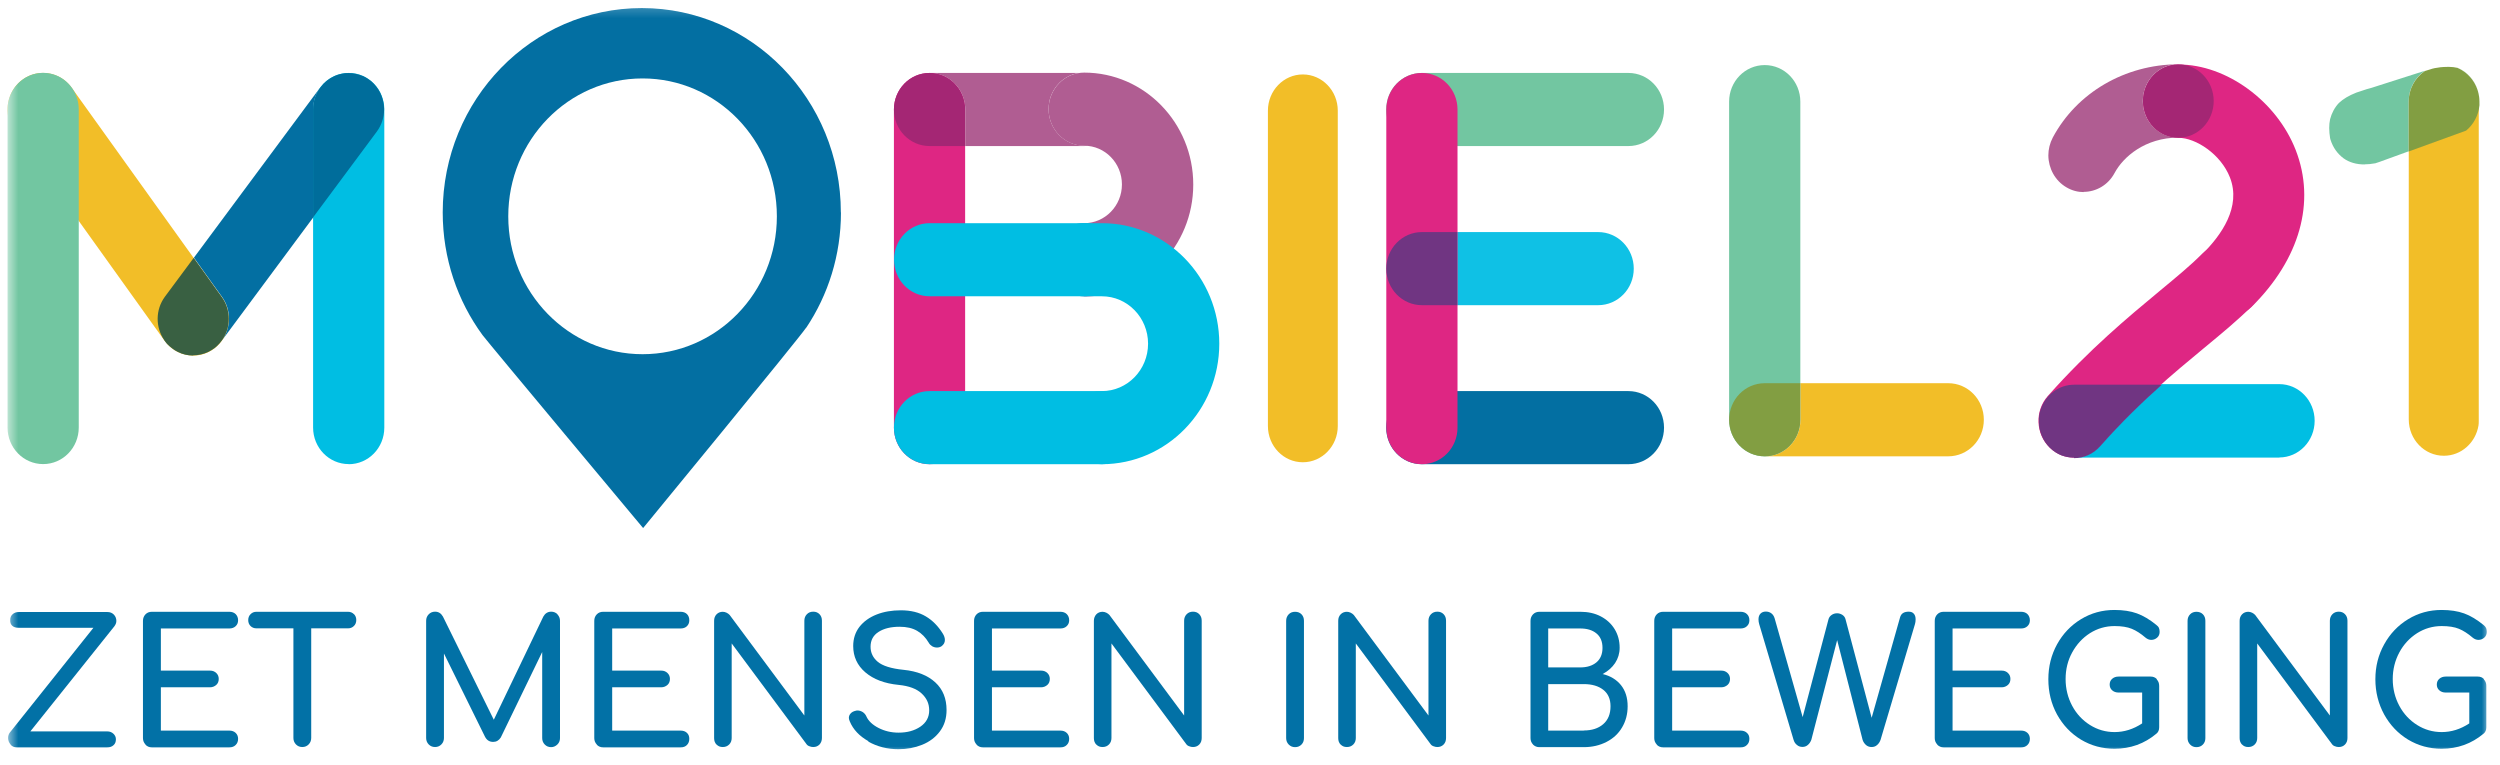 <svg width="206" height="63" viewBox="0 0 206 63" fill="none" xmlns="http://www.w3.org/2000/svg">
<mask id="mask0_9_214" style="mask-type:luminance" maskUnits="userSpaceOnUse" x="0" y="0" width="206" height="63">
<path d="M205.148 0.223H0.594V62.102H205.148V0.223Z" fill="white"/>
</mask>
<g mask="url(#mask0_9_214)">
<path fill-rule="evenodd" clip-rule="evenodd" d="M69.286 17.505C69.286 8.205 61.942 0.665 52.883 0.665C43.825 0.665 36.48 8.205 36.48 17.505C36.48 21.298 37.7 24.799 39.763 27.614C40.166 28.16 52.993 43.512 52.993 43.512C52.993 43.512 65.83 27.896 66.425 27.002H66.435C68.241 24.301 69.295 21.025 69.295 17.505M52.947 29.186C46.841 29.186 41.881 24.103 41.881 17.825C41.881 11.546 46.832 6.463 52.947 6.463C59.063 6.463 64.014 11.546 64.014 17.825C64.014 24.103 59.063 29.186 52.947 29.186Z" fill="#036FA2"/>
<path fill-rule="evenodd" clip-rule="evenodd" d="M28.733 38.241C27.11 38.241 25.799 36.895 25.799 35.229V9.023C25.799 7.357 27.11 6.011 28.733 6.011C30.356 6.011 31.667 7.357 31.667 9.023V35.238C31.667 36.904 30.356 38.25 28.733 38.25" fill="#00BEE3"/>
<path fill-rule="evenodd" clip-rule="evenodd" d="M76.593 38.25C74.97 38.25 73.659 36.904 73.659 35.238V9.023C73.659 7.357 74.97 6.011 76.593 6.011C78.216 6.011 79.527 7.357 79.527 9.023V35.238C79.527 36.904 78.216 38.25 76.593 38.25Z" fill="#DE2683"/>
<path fill-rule="evenodd" clip-rule="evenodd" d="M89.338 12.035H79.537V9.023C79.537 7.357 78.225 6.011 76.603 6.011H88.889C87.477 6.237 86.404 7.48 86.404 8.986C86.404 10.652 87.715 11.998 89.338 11.998C89.448 11.998 89.558 11.998 89.659 12.017C89.549 12.026 89.448 12.035 89.338 12.035Z" fill="#B05D92"/>
<path fill-rule="evenodd" clip-rule="evenodd" d="M79.527 12.035H76.593C74.97 12.035 73.659 10.689 73.659 9.023C73.659 7.357 74.97 6.011 76.593 6.011C78.216 6.011 79.527 7.357 79.527 9.023V12.035Z" fill="#A42674"/>
<path fill-rule="evenodd" clip-rule="evenodd" d="M90.796 38.25H76.593C74.97 38.25 73.659 36.904 73.659 35.238C73.659 33.572 74.97 32.226 76.593 32.226H90.796C92.418 32.226 93.73 33.572 93.73 35.238C93.73 36.904 92.418 38.25 90.796 38.25Z" fill="#00BEE3"/>
<path fill-rule="evenodd" clip-rule="evenodd" d="M89.338 24.413C87.716 24.413 86.404 23.067 86.404 21.401C86.404 19.735 87.716 18.389 89.338 18.389C91.053 18.389 92.447 16.958 92.447 15.198C92.447 13.438 91.053 12.007 89.338 12.007C87.716 12.007 86.404 10.661 86.404 8.995C86.404 7.329 87.716 5.983 89.338 5.983C94.289 5.983 98.324 10.115 98.324 15.208C98.324 20.3 94.299 24.432 89.338 24.432" fill="#B05D92"/>
<path fill-rule="evenodd" clip-rule="evenodd" d="M90.796 38.25C89.173 38.25 87.862 36.904 87.862 35.238C87.862 33.572 89.173 32.226 90.796 32.226C92.896 32.226 94.601 30.475 94.601 28.32C94.601 26.164 92.896 24.414 90.796 24.414H89.338C87.716 24.414 86.404 23.068 86.404 21.401C86.404 19.735 87.716 18.389 89.338 18.389H90.796C96.132 18.389 100.469 22.842 100.469 28.32C100.469 33.798 96.132 38.25 90.796 38.25Z" fill="#00BEE3"/>
<path fill-rule="evenodd" clip-rule="evenodd" d="M89.337 24.414H76.602C74.979 24.414 73.668 23.068 73.668 21.401C73.668 19.735 74.979 18.389 76.602 18.389H89.337C90.96 18.389 92.271 19.735 92.271 21.401C92.271 23.068 90.96 24.414 89.337 24.414Z" fill="#00BEE3"/>
<path fill-rule="evenodd" clip-rule="evenodd" d="M134.182 12.035H117.156C115.533 12.035 114.222 10.689 114.222 9.023C114.222 7.357 115.533 6.011 117.156 6.011H134.182C135.805 6.011 137.116 7.357 137.116 9.023C137.116 10.689 135.805 12.035 134.182 12.035Z" fill="#72C6A1"/>
<path fill-rule="evenodd" clip-rule="evenodd" d="M134.182 38.25H117.156C115.533 38.25 114.222 36.904 114.222 35.238C114.222 33.572 115.533 32.226 117.156 32.226H134.182C135.805 32.226 137.116 33.572 137.116 35.238C137.116 36.904 135.805 38.25 134.182 38.25Z" fill="#036FA2"/>
<path fill-rule="evenodd" clip-rule="evenodd" d="M117.166 38.25C115.543 38.25 114.231 36.904 114.231 35.238V9.023C114.231 7.357 115.543 6.011 117.166 6.011C118.788 6.011 120.099 7.357 120.099 9.023V35.238C120.099 36.904 118.788 38.25 117.166 38.25Z" fill="#DE2683"/>
<path fill-rule="evenodd" clip-rule="evenodd" d="M131.688 25.147H120.099V19.123H131.688C133.311 19.123 134.622 20.469 134.622 22.135C134.622 23.802 133.311 25.147 131.688 25.147Z" fill="#0FC1E5"/>
<path fill-rule="evenodd" clip-rule="evenodd" d="M120.099 25.147H117.166C115.543 25.147 114.231 23.802 114.231 22.135C114.231 20.469 115.543 19.123 117.166 19.123H120.099V25.147Z" fill="#703582"/>
<path fill-rule="evenodd" clip-rule="evenodd" d="M15.924 29.299C15.025 29.299 14.136 28.875 13.558 28.075L1.19 10.803C0.227 9.466 0.511 7.574 1.813 6.595C3.115 5.607 4.958 5.899 5.911 7.235L18.28 24.498C19.243 25.835 18.959 27.727 17.657 28.715C17.134 29.111 16.52 29.299 15.924 29.299Z" fill="#F2BE28"/>
<path fill-rule="evenodd" clip-rule="evenodd" d="M29.924 6.266C29.558 6.096 29.154 6.002 28.732 6.002C28.641 6.002 28.549 6.002 28.457 6.011C28.549 6.011 28.641 6.002 28.741 6.002C29.145 6.002 29.548 6.087 29.933 6.266M29.952 6.266H29.943C29.943 6.266 29.943 6.266 29.952 6.266ZM26.413 7.169C26.724 6.755 27.119 6.444 27.55 6.247C27.1 6.454 26.706 6.774 26.413 7.169ZM31.364 7.649C31.18 7.282 30.933 6.953 30.621 6.689C30.942 6.962 31.19 7.292 31.364 7.649ZM31.675 9.023V8.995C31.675 8.995 31.675 8.92 31.675 8.892C31.675 8.939 31.675 8.986 31.675 9.023ZM18.308 28.028C18.674 27.51 18.867 26.889 18.867 26.258C18.867 25.637 18.683 25.006 18.298 24.47L15.979 21.232L26.413 7.169C26.037 7.677 25.808 8.308 25.808 8.995V17.919L18.308 28.028ZM13.806 28.339C13.705 28.226 13.613 28.113 13.521 27.99L13.558 28.047C13.632 28.15 13.714 28.254 13.796 28.348M17.143 29.007C17.317 28.922 17.492 28.819 17.657 28.696C17.767 28.611 17.867 28.527 17.959 28.433C17.712 28.677 17.436 28.866 17.143 29.007ZM15.915 29.28C15.484 29.28 15.053 29.186 14.658 28.988C15.053 29.176 15.484 29.28 15.915 29.28Z" fill="#036FA2"/>
<path fill-rule="evenodd" clip-rule="evenodd" d="M25.799 17.947V9.023C25.799 8.336 26.028 7.696 26.404 7.197C26.697 6.802 27.091 6.482 27.541 6.275C27.825 6.143 28.137 6.068 28.448 6.03C28.54 6.03 28.632 6.021 28.724 6.021C29.145 6.021 29.549 6.115 29.915 6.275C29.915 6.275 29.915 6.275 29.924 6.275C29.924 6.275 29.924 6.275 29.934 6.275C30.126 6.369 30.31 6.482 30.484 6.614C30.52 6.642 30.557 6.67 30.594 6.698C30.896 6.962 31.153 7.291 31.337 7.659C31.52 8.044 31.63 8.468 31.648 8.901C31.648 8.939 31.648 8.976 31.648 9.014V9.042C31.648 9.673 31.447 10.304 31.052 10.84L25.78 17.937L25.799 17.947Z" fill="#006D9B"/>
<path fill-rule="evenodd" clip-rule="evenodd" d="M15.924 29.298C15.493 29.298 15.063 29.204 14.668 29.007C14.485 28.922 14.311 28.809 14.146 28.677C14.027 28.583 13.907 28.48 13.797 28.366C13.715 28.272 13.632 28.178 13.559 28.065L13.522 28.009C12.807 26.964 12.798 25.524 13.586 24.451L15.961 21.25L18.281 24.488C18.666 25.025 18.849 25.656 18.849 26.277C18.849 26.908 18.657 27.529 18.29 28.047L18.244 28.103C18.152 28.225 18.061 28.338 17.96 28.432C17.868 28.527 17.758 28.621 17.657 28.696C17.492 28.818 17.318 28.922 17.144 29.007C16.759 29.185 16.337 29.28 15.915 29.28" fill="#396042"/>
<path fill-rule="evenodd" clip-rule="evenodd" d="M3.555 38.241C1.932 38.241 0.621 36.895 0.621 35.229V9.023C0.612 7.357 1.932 6.002 3.555 6.002C5.178 6.002 6.489 7.348 6.489 9.014V35.229C6.489 36.895 5.178 38.241 3.555 38.241Z" fill="#72C6A1"/>
<path fill-rule="evenodd" clip-rule="evenodd" d="M145.414 37.601C143.791 37.601 142.479 36.255 142.479 34.589V8.374C142.479 6.708 143.791 5.362 145.414 5.362C147.036 5.362 148.347 6.708 148.347 8.374V34.589C148.347 36.255 147.036 37.601 145.414 37.601Z" fill="#72C6A1"/>
<path fill-rule="evenodd" clip-rule="evenodd" d="M160.533 37.601H145.423C147.046 37.601 148.357 36.255 148.357 34.588V31.576H160.533C162.156 31.576 163.468 32.922 163.468 34.588C163.468 36.255 162.156 37.601 160.533 37.601Z" fill="#F2BE28"/>
<path fill-rule="evenodd" clip-rule="evenodd" d="M145.414 37.601C143.791 37.601 142.479 36.255 142.479 34.588C142.479 32.922 143.791 31.576 145.414 31.576H148.347V34.588C148.347 36.255 147.036 37.601 145.414 37.601Z" fill="#829E42"/>
<path fill-rule="evenodd" clip-rule="evenodd" d="M107.354 38.09C105.759 38.09 104.476 36.754 104.476 35.106V9.118C104.476 7.47 105.768 6.134 107.354 6.134C108.94 6.134 110.233 7.47 110.233 9.118V35.106C110.233 36.754 108.94 38.09 107.354 38.09Z" fill="#F2BE28"/>
<path fill-rule="evenodd" clip-rule="evenodd" d="M170.884 37.705C170.178 37.705 169.473 37.441 168.913 36.904C167.73 35.775 167.648 33.864 168.739 32.631C172.168 28.772 175.386 26.108 177.972 23.962C179.348 22.823 180.539 21.835 181.483 20.893C182.648 19.745 184.5 19.783 185.609 20.997C186.719 22.202 186.673 24.122 185.509 25.27C184.381 26.39 183.097 27.454 181.612 28.678C179.054 30.796 176.157 33.196 173.03 36.716C172.452 37.366 171.673 37.695 170.884 37.695" fill="#DE2683"/>
<path fill-rule="evenodd" clip-rule="evenodd" d="M183.501 26.117C182.73 26.117 181.96 25.806 181.392 25.185C180.282 23.98 180.328 22.06 181.492 20.912C183.042 19.377 184.692 17.043 183.748 14.624C182.996 12.694 180.923 11.358 179.521 11.358H179.503C177.898 11.358 176.596 10.012 176.587 8.346C176.587 6.68 177.88 5.315 179.494 5.315H179.53C183.464 5.315 187.599 8.336 189.167 12.365C190.835 16.648 189.506 21.354 185.527 25.289C184.958 25.844 184.234 26.126 183.509 26.126" fill="#DE2683"/>
<path fill-rule="evenodd" clip-rule="evenodd" d="M187.82 37.704H170.885C171.673 37.704 172.453 37.375 173.031 36.725C174.8 34.73 176.506 33.083 178.11 31.652H187.811C189.425 31.652 190.727 33.007 190.727 34.673C190.727 36.339 189.425 37.695 187.811 37.695" fill="#00BEE3"/>
<path fill-rule="evenodd" clip-rule="evenodd" d="M170.884 37.704H170.847C170.847 37.704 170.838 37.704 170.829 37.704C170.829 37.704 170.82 37.704 170.81 37.704H170.793C170.793 37.704 170.784 37.704 170.775 37.704C170.775 37.704 170.765 37.704 170.756 37.704C170.756 37.704 170.756 37.704 170.747 37.704C170.472 37.695 170.197 37.638 169.931 37.544C169.931 37.544 169.931 37.544 169.922 37.544C169.922 37.544 169.922 37.544 169.912 37.544C169.151 37.252 168.537 36.64 168.225 35.869C168.088 35.53 168.014 35.163 168.005 34.796C168.005 34.796 168.005 34.739 168.005 34.711C168.005 34.636 168.005 34.57 168.005 34.494C168.005 34.494 168.005 34.485 168.005 34.476V34.457C168.023 34.193 168.079 33.93 168.171 33.675C168.583 32.518 169.656 31.699 170.912 31.699H178.136C176.532 33.13 174.827 34.767 173.057 36.772C172.479 37.422 171.7 37.751 170.912 37.751L170.884 37.704Z" fill="#703582"/>
<path fill-rule="evenodd" clip-rule="evenodd" d="M171.7 15.829C171.223 15.829 170.738 15.707 170.288 15.443C169.334 14.897 168.793 13.862 168.784 12.808C168.784 12.309 168.904 11.8 169.151 11.33C171.131 7.631 175.093 5.324 179.475 5.296C177.87 5.296 176.578 6.652 176.568 8.308V8.327C176.568 9.993 177.88 11.339 179.484 11.339H179.494C176.761 11.349 174.955 12.921 174.24 14.257C173.708 15.255 172.709 15.81 171.691 15.81" fill="#B05D92"/>
<path fill-rule="evenodd" clip-rule="evenodd" d="M179.503 11.348H179.494C177.889 11.348 176.587 10.002 176.578 8.336V8.318C176.578 6.661 177.88 5.305 179.485 5.305H179.494C181.099 5.305 182.401 6.651 182.41 8.318C182.41 9.984 181.117 11.348 179.503 11.348Z" fill="#A42674"/>
<path fill-rule="evenodd" clip-rule="evenodd" d="M0.869 61.34C0.74 61.189 0.667 61.01 0.667 60.813C0.667 60.643 0.713 60.492 0.805 60.37L7.699 51.729H1.529C1.3 51.729 1.125 51.673 1.006 51.56C0.887 51.447 0.832 51.296 0.841 51.108C0.832 50.91 0.896 50.741 1.034 50.618C1.171 50.487 1.345 50.43 1.566 50.43H8.845C9.075 50.43 9.249 50.506 9.386 50.647C9.524 50.797 9.588 50.967 9.588 51.164C9.588 51.315 9.533 51.456 9.432 51.597L2.501 60.267H8.836C9.047 60.267 9.212 60.333 9.35 60.464C9.487 60.596 9.551 60.747 9.551 60.916C9.551 61.123 9.487 61.293 9.35 61.406C9.221 61.528 9.047 61.584 8.827 61.584H1.391C1.171 61.584 0.997 61.509 0.869 61.358" fill="#0271A6"/>
<path fill-rule="evenodd" clip-rule="evenodd" d="M11.991 61.349C11.854 61.208 11.78 61.029 11.78 60.822V51.155C11.78 50.938 11.854 50.76 11.991 50.618C12.129 50.477 12.303 50.411 12.514 50.411H18.895C19.115 50.411 19.289 50.477 19.418 50.6C19.546 50.731 19.619 50.901 19.619 51.108C19.619 51.315 19.555 51.466 19.418 51.597C19.289 51.72 19.115 51.786 18.895 51.786H13.256V55.259H17.309C17.52 55.259 17.685 55.325 17.822 55.457C17.96 55.588 18.024 55.748 18.024 55.946C18.024 56.144 17.96 56.313 17.822 56.436C17.685 56.558 17.511 56.633 17.309 56.633H13.256V60.201H18.895C19.115 60.201 19.289 60.267 19.418 60.389C19.546 60.511 19.619 60.671 19.619 60.878C19.619 61.086 19.555 61.255 19.418 61.387C19.289 61.519 19.115 61.584 18.895 61.584H12.514C12.303 61.584 12.129 61.509 11.991 61.368" fill="#0271A6"/>
<path fill-rule="evenodd" clip-rule="evenodd" d="M29.164 50.6C29.293 50.731 29.357 50.891 29.357 51.089C29.357 51.287 29.293 51.456 29.164 51.579C29.036 51.71 28.871 51.776 28.678 51.776H25.644V60.813C25.644 61.02 25.57 61.198 25.433 61.34C25.295 61.481 25.121 61.556 24.91 61.556C24.699 61.556 24.525 61.481 24.387 61.34C24.25 61.198 24.177 61.02 24.177 60.813V51.776H21.133C20.931 51.776 20.775 51.71 20.647 51.588C20.518 51.456 20.454 51.296 20.454 51.099C20.454 50.901 20.518 50.731 20.647 50.609C20.775 50.477 20.931 50.411 21.133 50.411H28.678C28.871 50.411 29.036 50.477 29.164 50.609" fill="#0271A6"/>
<path fill-rule="evenodd" clip-rule="evenodd" d="M45.933 50.628C46.071 50.769 46.144 50.948 46.144 51.155V60.822C46.144 61.029 46.071 61.208 45.924 61.349C45.777 61.49 45.603 61.566 45.411 61.566C45.2 61.566 45.026 61.49 44.888 61.349C44.751 61.208 44.677 61.029 44.677 60.822V53.725L41.266 60.766C41.111 61.01 40.9 61.133 40.634 61.133C40.322 61.133 40.102 60.982 39.955 60.69L36.581 53.847V60.813C36.581 61.02 36.508 61.199 36.37 61.34C36.233 61.481 36.059 61.556 35.848 61.556C35.637 61.556 35.463 61.481 35.325 61.34C35.188 61.199 35.114 61.02 35.114 60.813V51.146C35.114 50.939 35.188 50.76 35.325 50.619C35.463 50.477 35.637 50.402 35.848 50.402C36.132 50.402 36.343 50.534 36.499 50.807L40.689 59.307L44.769 50.807C44.916 50.543 45.136 50.402 45.42 50.402C45.622 50.402 45.805 50.477 45.942 50.619" fill="#0271A6"/>
<path fill-rule="evenodd" clip-rule="evenodd" d="M49.179 61.349C49.041 61.208 48.968 61.029 48.968 60.822V51.155C48.968 50.938 49.041 50.76 49.179 50.618C49.316 50.477 49.49 50.411 49.701 50.411H56.083C56.303 50.411 56.477 50.477 56.605 50.6C56.734 50.731 56.798 50.901 56.798 51.108C56.798 51.315 56.734 51.466 56.605 51.597C56.477 51.72 56.303 51.786 56.083 51.786H50.444V55.259H54.487C54.698 55.259 54.863 55.325 55.001 55.457C55.138 55.588 55.203 55.748 55.203 55.946C55.203 56.144 55.138 56.313 55.001 56.436C54.863 56.558 54.689 56.633 54.487 56.633H50.444V60.201H56.083C56.303 60.201 56.477 60.267 56.605 60.389C56.734 60.511 56.798 60.671 56.798 60.878C56.798 61.086 56.734 61.255 56.605 61.387C56.477 61.519 56.303 61.584 56.083 61.584H49.701C49.49 61.584 49.316 61.509 49.179 61.368" fill="#0271A6"/>
<path fill-rule="evenodd" clip-rule="evenodd" d="M59.044 61.359C58.907 61.217 58.843 61.039 58.843 60.822V51.155C58.843 50.939 58.907 50.76 59.044 50.619C59.182 50.477 59.356 50.411 59.558 50.411C59.659 50.411 59.769 50.44 59.87 50.487C59.971 50.543 60.062 50.6 60.126 50.675L66.279 58.958V51.146C66.279 50.929 66.352 50.75 66.49 50.609C66.627 50.468 66.801 50.402 67.012 50.402C67.223 50.402 67.388 50.468 67.526 50.609C67.663 50.75 67.727 50.929 67.727 51.146V60.813C67.727 61.029 67.654 61.208 67.526 61.349C67.388 61.49 67.214 61.556 67.012 61.556C66.911 61.556 66.801 61.537 66.691 61.49C66.581 61.453 66.499 61.387 66.444 61.302L60.291 53.019V60.813C60.291 61.02 60.227 61.199 60.09 61.34C59.952 61.481 59.778 61.556 59.558 61.556C59.338 61.556 59.182 61.49 59.044 61.349" fill="#0271A6"/>
<path fill-rule="evenodd" clip-rule="evenodd" d="M71.56 61.076C70.808 60.653 70.295 60.107 70.02 59.438C69.974 59.325 69.946 59.231 69.946 59.156C69.946 59.015 70.001 58.883 70.102 58.779C70.203 58.666 70.35 58.601 70.524 58.563C70.552 58.553 70.597 58.544 70.661 58.544C70.808 58.544 70.955 58.591 71.092 58.676C71.23 58.77 71.331 58.892 71.395 59.043C71.56 59.41 71.899 59.73 72.394 59.984C72.889 60.238 73.44 60.37 74.045 60.37C74.751 60.37 75.347 60.21 75.833 59.881C76.319 59.551 76.566 59.099 76.566 58.535C76.566 57.97 76.355 57.528 75.943 57.142C75.53 56.756 74.897 56.52 74.054 56.436C72.889 56.323 71.973 55.974 71.303 55.4C70.634 54.826 70.304 54.101 70.304 53.235C70.304 52.623 70.478 52.096 70.817 51.654C71.166 51.212 71.633 50.873 72.229 50.637C72.825 50.402 73.495 50.289 74.237 50.289C75.044 50.289 75.732 50.459 76.282 50.788C76.841 51.117 77.309 51.597 77.694 52.219C77.804 52.398 77.859 52.567 77.859 52.736C77.859 52.944 77.767 53.113 77.575 53.254C77.474 53.32 77.345 53.358 77.208 53.358C77.07 53.358 76.933 53.32 76.814 53.254C76.694 53.179 76.594 53.085 76.529 52.962C76.273 52.529 75.961 52.209 75.576 51.983C75.191 51.758 74.714 51.645 74.127 51.645C73.412 51.645 72.834 51.786 72.394 52.068C71.954 52.35 71.734 52.755 71.734 53.292C71.734 53.791 71.936 54.205 72.33 54.534C72.724 54.864 73.43 55.09 74.448 55.193C75.576 55.306 76.447 55.654 77.07 56.229C77.694 56.803 77.996 57.565 77.996 58.507C77.996 59.194 77.813 59.777 77.446 60.267C77.08 60.756 76.594 61.123 75.989 61.368C75.383 61.613 74.732 61.735 74.035 61.735C73.119 61.735 72.293 61.528 71.542 61.104" fill="#0271A6"/>
<path fill-rule="evenodd" clip-rule="evenodd" d="M80.472 61.349C80.334 61.208 80.261 61.029 80.261 60.822V51.155C80.261 50.938 80.334 50.76 80.472 50.618C80.609 50.477 80.783 50.411 80.994 50.411H87.376C87.596 50.411 87.77 50.477 87.898 50.6C88.027 50.731 88.1 50.901 88.1 51.108C88.1 51.315 88.036 51.466 87.898 51.597C87.77 51.72 87.596 51.786 87.376 51.786H81.737V55.259H85.79C86 55.259 86.165 55.325 86.303 55.457C86.44 55.588 86.505 55.748 86.505 55.946C86.505 56.144 86.44 56.313 86.303 56.436C86.165 56.558 85.991 56.633 85.79 56.633H81.737V60.201H87.376C87.596 60.201 87.77 60.267 87.898 60.389C88.027 60.511 88.1 60.671 88.1 60.878C88.1 61.086 88.036 61.255 87.898 61.387C87.77 61.519 87.596 61.584 87.376 61.584H80.994C80.783 61.584 80.618 61.509 80.472 61.368" fill="#0271A6"/>
<path fill-rule="evenodd" clip-rule="evenodd" d="M90.337 61.359C90.2 61.217 90.136 61.039 90.136 60.822V51.155C90.136 50.939 90.209 50.76 90.337 50.619C90.475 50.477 90.649 50.411 90.851 50.411C90.952 50.411 91.062 50.44 91.163 50.487C91.263 50.543 91.355 50.6 91.419 50.675L97.572 58.958V51.146C97.572 50.929 97.645 50.75 97.782 50.609C97.92 50.468 98.094 50.402 98.305 50.402C98.516 50.402 98.681 50.468 98.819 50.609C98.956 50.75 99.02 50.929 99.02 51.146V60.813C99.02 61.029 98.956 61.208 98.819 61.349C98.681 61.49 98.507 61.556 98.305 61.556C98.204 61.556 98.094 61.537 97.984 61.49C97.874 61.453 97.792 61.387 97.737 61.302L91.584 53.019V60.813C91.584 61.02 91.52 61.199 91.383 61.34C91.245 61.481 91.071 61.556 90.851 61.556C90.631 61.556 90.475 61.49 90.337 61.349" fill="#0271A6"/>
<path fill-rule="evenodd" clip-rule="evenodd" d="M106.19 61.349C106.053 61.208 105.979 61.029 105.979 60.822V51.155C105.979 50.938 106.053 50.76 106.19 50.618C106.327 50.477 106.502 50.411 106.713 50.411C106.933 50.411 107.107 50.477 107.245 50.618C107.382 50.76 107.446 50.938 107.446 51.155V60.822C107.446 61.029 107.382 61.208 107.245 61.349C107.107 61.49 106.933 61.566 106.713 61.566C106.493 61.566 106.336 61.49 106.19 61.349Z" fill="#0271A6"/>
<path fill-rule="evenodd" clip-rule="evenodd" d="M110.472 61.359C110.334 61.217 110.27 61.039 110.27 60.822V51.155C110.27 50.939 110.334 50.76 110.472 50.619C110.609 50.477 110.783 50.411 110.985 50.411C111.086 50.411 111.196 50.44 111.296 50.487C111.398 50.543 111.49 50.6 111.553 50.675L117.706 58.958V51.146C117.706 50.929 117.779 50.75 117.917 50.609C118.054 50.468 118.229 50.402 118.439 50.402C118.65 50.402 118.815 50.468 118.953 50.609C119.09 50.75 119.154 50.929 119.154 51.146V60.813C119.154 61.029 119.09 61.208 118.953 61.349C118.815 61.49 118.641 61.556 118.439 61.556C118.338 61.556 118.229 61.537 118.118 61.49C118.008 61.453 117.926 61.387 117.871 61.302L111.719 53.019V60.813C111.719 61.02 111.654 61.199 111.517 61.34C111.379 61.481 111.205 61.556 110.985 61.556C110.765 61.556 110.609 61.49 110.472 61.349" fill="#0271A6"/>
<path fill-rule="evenodd" clip-rule="evenodd" d="M126.325 61.349C126.188 61.208 126.114 61.029 126.114 60.822V51.155C126.114 50.938 126.188 50.76 126.325 50.618C126.463 50.477 126.637 50.411 126.848 50.411H130.222C130.855 50.411 131.414 50.534 131.9 50.788C132.386 51.042 132.77 51.39 133.046 51.842C133.321 52.294 133.459 52.802 133.459 53.377C133.459 53.838 133.33 54.261 133.082 54.638C132.835 55.005 132.495 55.306 132.056 55.541C132.698 55.692 133.202 56.003 133.568 56.454C133.935 56.916 134.118 57.49 134.118 58.196C134.118 58.845 133.963 59.429 133.66 59.937C133.358 60.455 132.927 60.85 132.377 61.133C131.826 61.415 131.203 61.566 130.506 61.566H126.838C126.628 61.566 126.463 61.49 126.316 61.349M130.212 54.995C130.772 54.995 131.212 54.854 131.542 54.581C131.872 54.308 132.046 53.904 132.046 53.386C132.046 52.868 131.882 52.463 131.542 52.19C131.212 51.917 130.763 51.786 130.212 51.786H127.572V54.995H130.212ZM130.506 60.191C131.167 60.191 131.699 60.022 132.102 59.674C132.505 59.325 132.707 58.836 132.707 58.196C132.707 57.603 132.505 57.151 132.111 56.84C131.716 56.53 131.176 56.37 130.506 56.37H127.572V60.201H130.506V60.191Z" fill="#0271A6"/>
<path fill-rule="evenodd" clip-rule="evenodd" d="M136.52 61.349C136.383 61.208 136.31 61.029 136.31 60.822V51.155C136.31 50.938 136.383 50.76 136.52 50.618C136.657 50.477 136.832 50.411 137.043 50.411H143.424C143.645 50.411 143.819 50.477 143.947 50.6C144.085 50.731 144.149 50.901 144.149 51.108C144.149 51.315 144.085 51.466 143.947 51.597C143.819 51.72 143.645 51.786 143.424 51.786H137.785V55.259H141.838C142.049 55.259 142.214 55.325 142.352 55.457C142.489 55.588 142.554 55.748 142.554 55.946C142.554 56.144 142.489 56.313 142.352 56.436C142.214 56.558 142.04 56.633 141.838 56.633H137.785V60.201H143.424C143.645 60.201 143.819 60.267 143.947 60.389C144.085 60.511 144.149 60.671 144.149 60.878C144.149 61.086 144.085 61.255 143.947 61.387C143.819 61.519 143.645 61.584 143.424 61.584H137.043C136.832 61.584 136.657 61.509 136.52 61.368" fill="#0271A6"/>
<path fill-rule="evenodd" clip-rule="evenodd" d="M157.709 50.581C157.801 50.694 157.847 50.844 157.847 51.042C157.847 51.183 157.828 51.315 157.791 51.437L154.958 60.963C154.894 61.142 154.793 61.293 154.665 61.396C154.536 61.509 154.39 61.556 154.216 61.556C154.041 61.556 153.895 61.5 153.766 61.396C153.638 61.283 153.537 61.142 153.481 60.973L151.382 52.746L149.255 60.954C149.191 61.133 149.09 61.283 148.962 61.387C148.833 61.5 148.687 61.547 148.522 61.547C148.356 61.547 148.201 61.5 148.072 61.387C147.935 61.283 147.843 61.142 147.788 60.954L144.955 51.419C144.918 51.296 144.9 51.164 144.9 51.033C144.9 50.835 144.955 50.675 145.065 50.562C145.175 50.449 145.322 50.393 145.505 50.393C145.679 50.393 145.826 50.44 145.954 50.534C146.083 50.628 146.175 50.769 146.229 50.948L148.539 59.09L150.667 51.033C150.704 50.892 150.786 50.769 150.923 50.675C151.052 50.581 151.208 50.534 151.374 50.534C151.538 50.534 151.675 50.581 151.813 50.666C151.941 50.75 152.033 50.873 152.07 51.023L154.224 59.147L156.562 50.882C156.608 50.713 156.691 50.59 156.811 50.515C156.929 50.44 157.085 50.402 157.278 50.402C157.47 50.402 157.607 50.459 157.699 50.572" fill="#0271A6"/>
<path fill-rule="evenodd" clip-rule="evenodd" d="M159.635 61.349C159.496 61.208 159.423 61.029 159.423 60.822V51.155C159.423 50.938 159.496 50.76 159.635 50.618C159.772 50.477 159.945 50.411 160.157 50.411H166.538C166.758 50.411 166.932 50.477 167.061 50.6C167.189 50.731 167.262 50.901 167.262 51.108C167.262 51.315 167.198 51.466 167.061 51.597C166.932 51.72 166.758 51.786 166.538 51.786H160.891V55.259H164.943C165.153 55.259 165.319 55.325 165.456 55.457C165.594 55.588 165.658 55.748 165.658 55.946C165.658 56.144 165.594 56.313 165.456 56.436C165.319 56.558 165.144 56.633 164.943 56.633H160.891V60.201H166.538C166.758 60.201 166.932 60.267 167.061 60.389C167.189 60.511 167.262 60.671 167.262 60.878C167.262 61.086 167.198 61.255 167.061 61.387C166.932 61.519 166.758 61.584 166.538 61.584H160.157C159.945 61.584 159.781 61.509 159.635 61.368" fill="#0271A6"/>
<path fill-rule="evenodd" clip-rule="evenodd" d="M177.715 55.984C177.852 56.125 177.916 56.304 177.916 56.52V59.928C177.916 60.154 177.843 60.333 177.687 60.455C176.697 61.283 175.551 61.697 174.23 61.697C173.222 61.697 172.306 61.443 171.471 60.944C170.636 60.436 169.986 59.749 169.5 58.874C169.022 57.998 168.784 57.029 168.784 55.975C168.784 54.92 169.022 53.97 169.5 53.094C169.977 52.228 170.636 51.532 171.471 51.023C172.306 50.515 173.222 50.261 174.23 50.261C174.945 50.261 175.56 50.355 176.083 50.543C176.605 50.732 177.137 51.052 177.669 51.485C177.779 51.569 177.861 51.654 177.898 51.748C177.935 51.833 177.953 51.946 177.953 52.068C177.953 52.257 177.889 52.416 177.752 52.539C177.614 52.661 177.449 52.727 177.266 52.727C177.091 52.727 176.936 52.661 176.788 52.539C176.404 52.209 176.027 51.965 175.661 51.814C175.294 51.663 174.817 51.588 174.24 51.588C173.506 51.588 172.828 51.786 172.214 52.172C171.599 52.567 171.113 53.094 170.747 53.763C170.38 54.431 170.206 55.165 170.206 55.956C170.206 56.746 170.389 57.49 170.747 58.158C171.104 58.827 171.599 59.354 172.214 59.74C172.828 60.126 173.506 60.323 174.24 60.323C175.028 60.323 175.789 60.088 176.513 59.608V57.066H174.57C174.35 57.066 174.175 57.001 174.038 56.878C173.901 56.756 173.837 56.596 173.837 56.407C173.837 56.219 173.901 56.059 174.038 55.937C174.175 55.815 174.35 55.749 174.57 55.749H177.211C177.421 55.749 177.586 55.815 177.724 55.956" fill="#0271A6"/>
<path fill-rule="evenodd" clip-rule="evenodd" d="M180.466 61.349C180.329 61.208 180.255 61.029 180.255 60.822V51.155C180.255 50.938 180.329 50.76 180.466 50.618C180.604 50.477 180.778 50.411 180.988 50.411C181.199 50.411 181.383 50.477 181.52 50.618C181.658 50.76 181.722 50.938 181.722 51.155V60.822C181.722 61.029 181.658 61.208 181.52 61.349C181.383 61.49 181.208 61.566 180.988 61.566C180.768 61.566 180.604 61.49 180.466 61.349Z" fill="#0271A6"/>
<path fill-rule="evenodd" clip-rule="evenodd" d="M184.747 61.359C184.609 61.217 184.545 61.039 184.545 60.822V51.155C184.545 50.939 184.609 50.76 184.747 50.619C184.884 50.477 185.058 50.411 185.261 50.411C185.361 50.411 185.472 50.44 185.572 50.487C185.673 50.543 185.765 50.6 185.828 50.675L191.981 58.958V51.146C191.981 50.929 192.054 50.75 192.192 50.609C192.329 50.468 192.504 50.402 192.715 50.402C192.925 50.402 193.09 50.468 193.228 50.609C193.365 50.75 193.43 50.929 193.43 51.146V60.813C193.43 61.029 193.365 61.208 193.228 61.349C193.09 61.49 192.916 61.556 192.715 61.556C192.614 61.556 192.504 61.537 192.394 61.49C192.284 61.453 192.201 61.387 192.146 61.302L185.994 53.019V60.813C185.994 61.02 185.93 61.199 185.793 61.34C185.655 61.481 185.481 61.556 185.261 61.556C185.041 61.556 184.884 61.49 184.747 61.349" fill="#0271A6"/>
<path fill-rule="evenodd" clip-rule="evenodd" d="M204.671 55.984C204.809 56.125 204.873 56.304 204.873 56.52V59.928C204.873 60.154 204.799 60.333 204.644 60.455C203.654 61.283 202.507 61.697 201.187 61.697C200.178 61.697 199.262 61.443 198.427 60.944C197.593 60.436 196.942 59.749 196.456 58.874C195.979 57.998 195.731 57.029 195.731 55.975C195.731 54.92 195.97 53.97 196.456 53.094C196.933 52.228 197.593 51.532 198.427 51.023C199.262 50.515 200.178 50.261 201.187 50.261C201.902 50.261 202.517 50.355 203.039 50.543C203.562 50.732 204.094 51.052 204.625 51.485C204.735 51.569 204.809 51.654 204.855 51.748C204.891 51.833 204.91 51.946 204.91 52.068C204.91 52.257 204.845 52.416 204.708 52.539C204.57 52.661 204.406 52.727 204.221 52.727C204.057 52.727 203.892 52.661 203.745 52.539C203.36 52.209 202.984 51.965 202.618 51.814C202.251 51.663 201.774 51.588 201.196 51.588C200.463 51.588 199.785 51.786 199.17 52.172C198.555 52.567 198.06 53.094 197.703 53.763C197.345 54.431 197.162 55.165 197.162 55.956C197.162 56.746 197.345 57.49 197.703 58.158C198.06 58.827 198.555 59.354 199.17 59.74C199.785 60.126 200.463 60.323 201.196 60.323C201.985 60.323 202.746 60.088 203.47 59.608V57.066H201.526C201.307 57.066 201.132 57.001 200.995 56.878C200.857 56.756 200.793 56.596 200.793 56.407C200.793 56.219 200.857 56.059 200.995 55.937C201.132 55.815 201.307 55.749 201.526 55.749H204.167C204.378 55.749 204.543 55.815 204.681 55.956" fill="#0271A6"/>
<path fill-rule="evenodd" clip-rule="evenodd" d="M201.371 37.554C199.775 37.554 198.482 36.217 198.482 34.56V12.393C200.976 10.887 203.7 11.687 204.249 8.449V34.683C204.249 34.805 204.249 34.927 204.23 35.05C204.001 36.471 202.81 37.554 201.379 37.554" fill="#F2BE28"/>
<path fill-rule="evenodd" clip-rule="evenodd" d="M204.304 8.684V8.383C204.304 7.112 203.552 6.03 202.48 5.578H202.498C203.268 5.898 203.892 6.566 204.167 7.442C204.295 7.856 204.332 8.27 204.295 8.675M194.833 13.551C194.163 13.551 193.586 13.381 193.118 13.052C192.623 12.685 192.239 12.167 192.036 11.518C192.019 11.471 192.009 11.423 192 11.386C191.908 10.793 191.899 10.275 192 9.823C192.128 9.324 192.376 8.854 192.724 8.487C193.072 8.157 193.541 7.875 194.163 7.63L195.016 7.348C195.136 7.31 195.264 7.282 195.393 7.244L199.811 5.832C199.005 6.369 198.473 7.31 198.473 8.374V12.468L196.089 13.334L195.722 13.457C195.722 13.457 195.722 13.457 195.713 13.457C195.41 13.513 195.127 13.541 194.852 13.541L194.833 13.551Z" fill="#72C6A1"/>
<path fill-rule="evenodd" clip-rule="evenodd" d="M198.474 12.487V8.393C198.474 7.329 199.006 6.388 199.812 5.851L200.271 5.71C200.353 5.682 200.463 5.644 200.61 5.616C200.885 5.559 201.252 5.512 201.646 5.512C201.71 5.512 201.765 5.512 201.83 5.512C202.04 5.512 202.27 5.54 202.48 5.588C203.553 6.039 204.305 7.122 204.305 8.393V8.694C204.222 9.503 203.828 10.256 203.204 10.764L198.537 12.459L198.465 12.487H198.474Z" fill="#829E42"/>
</g>
</svg>

